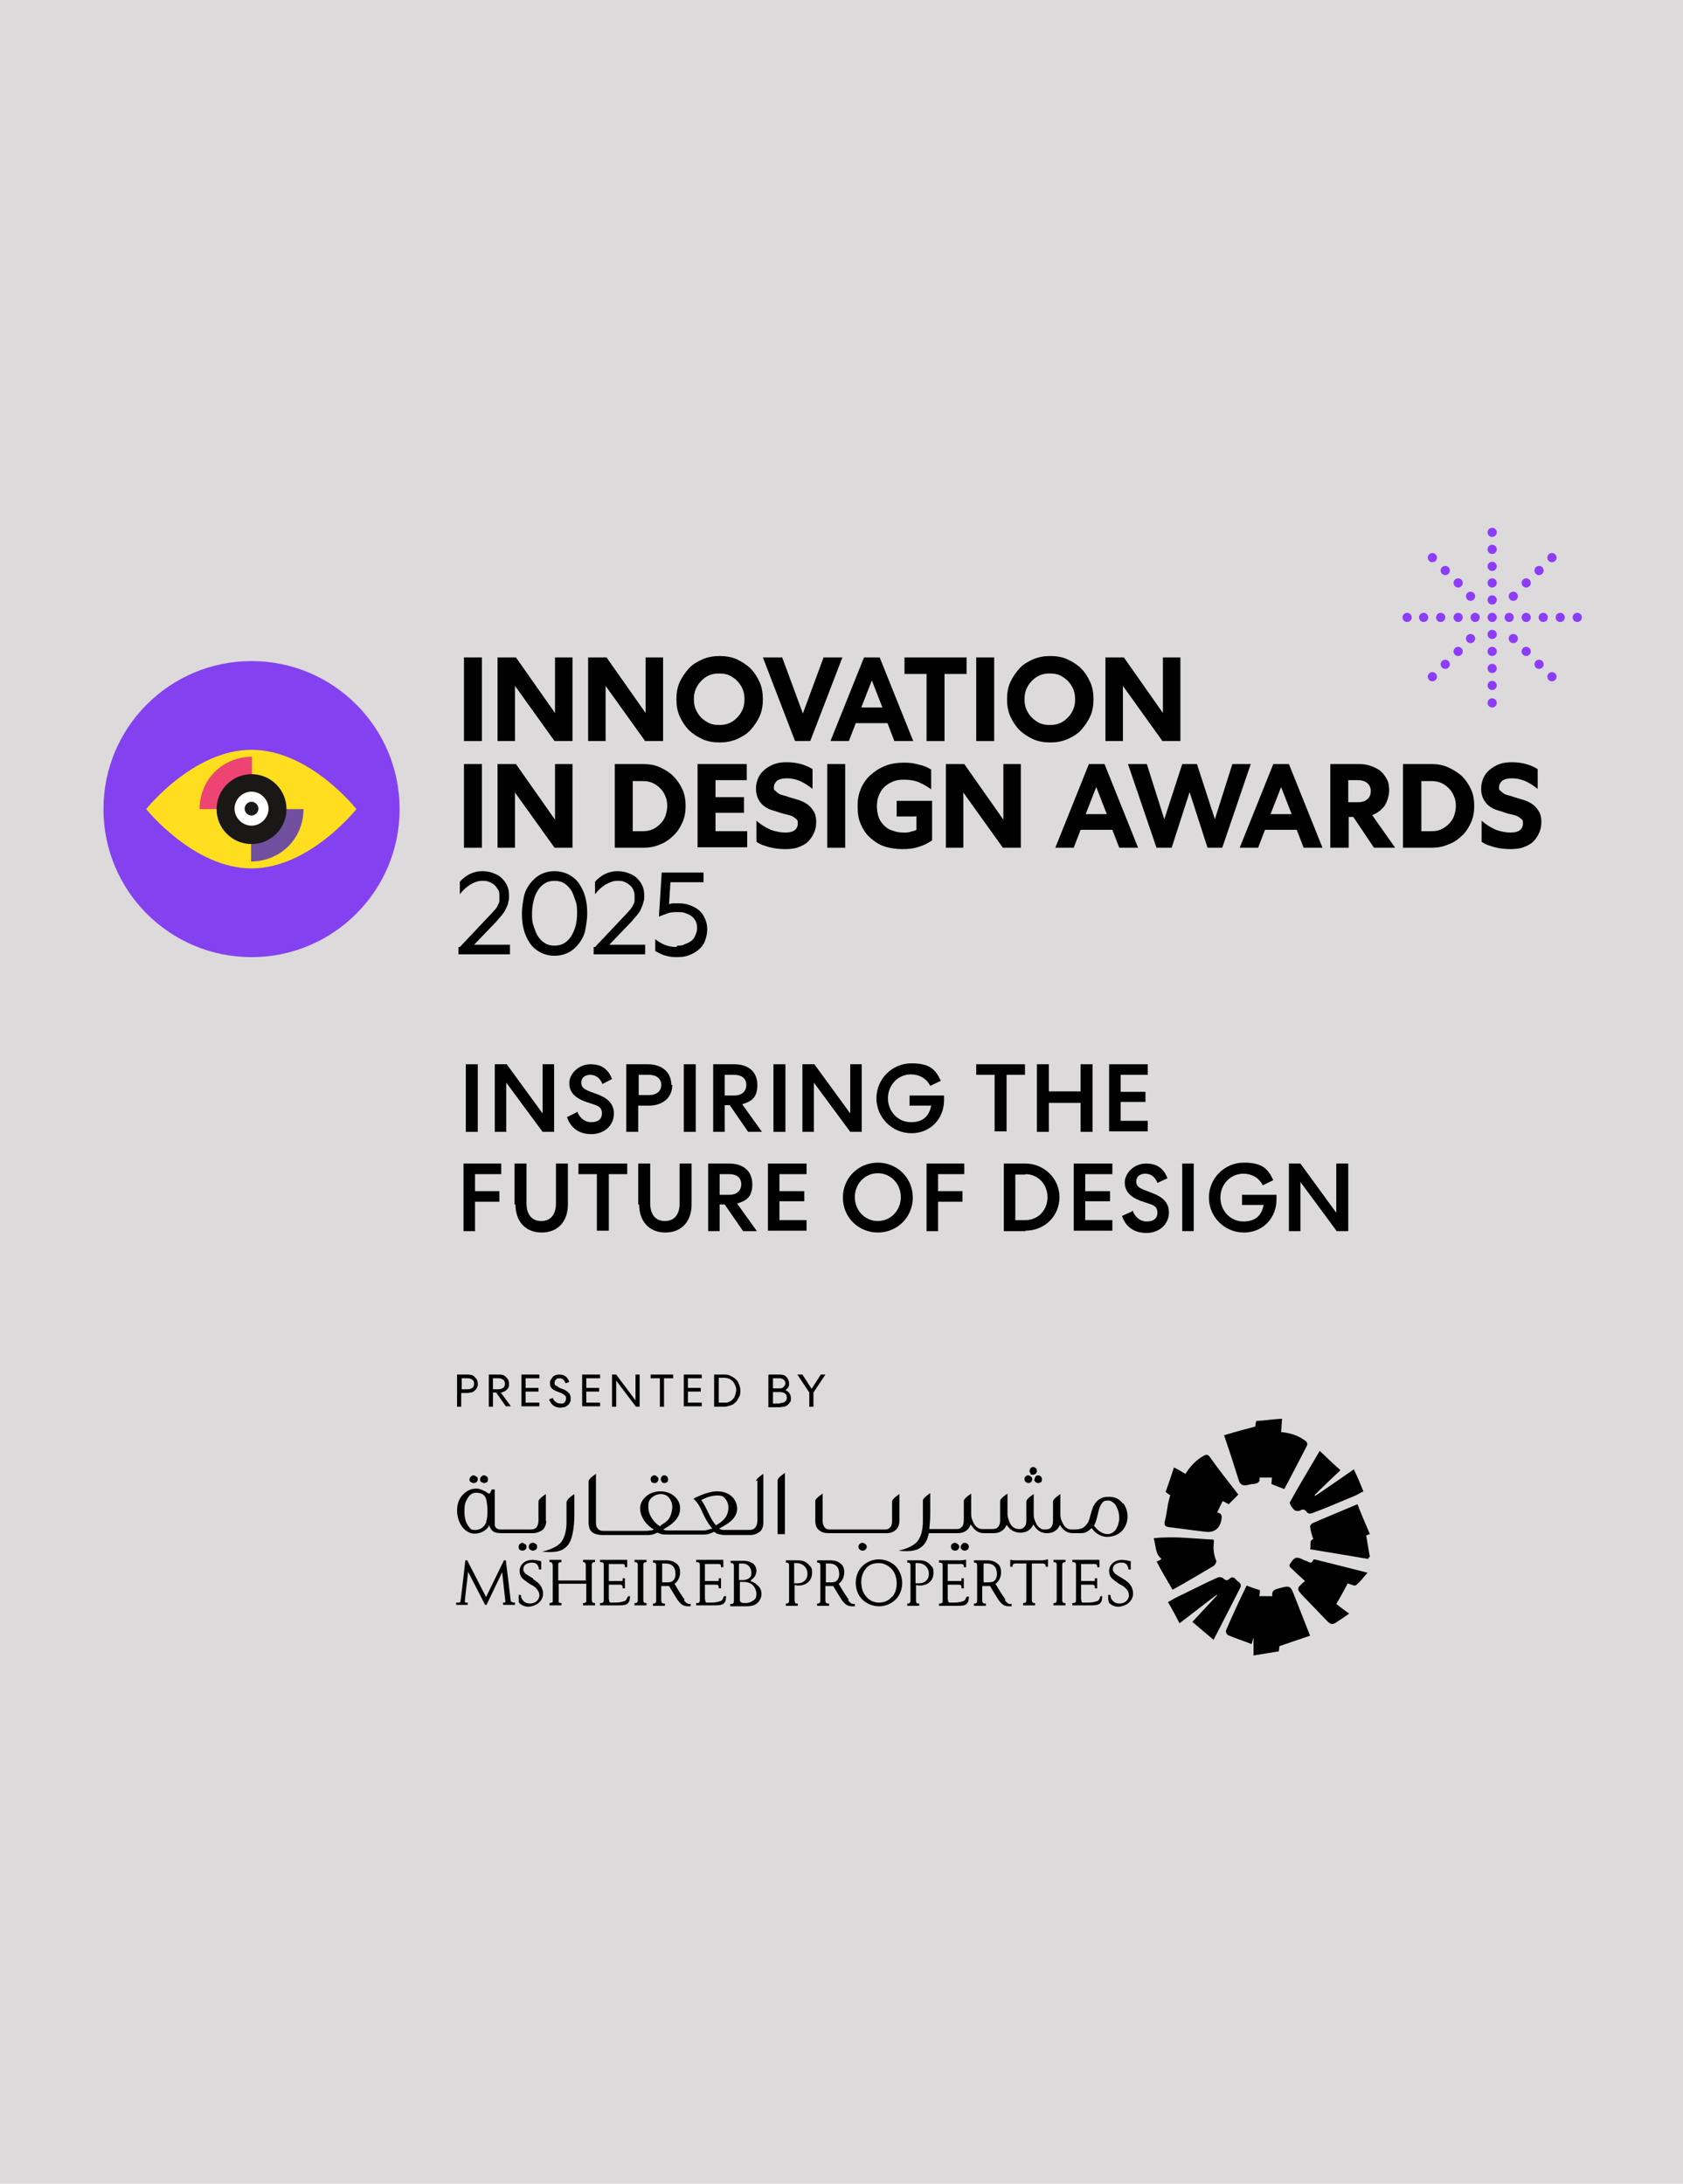 <svg xmlns="http://www.w3.org/2000/svg" xmlns:xlink="http://www.w3.org/1999/xlink" id="Layer_1" viewBox="0 0 366 475"><defs><style> .st0 { fill: none; } .st1 { fill: #d2ad5c; } .st2 { fill: #ffde1f; } .st3 { fill: #8441ef; } .st4 { fill: #dcdadb; } .st5, .st6 { isolation: isolate; } .st7 { fill: #8d3cf7; } .st8 { clip-path: url(#clippath-1); } .st9 { fill: #dbc59f; } .st10 { fill: #fff; } .st11 { fill: #1a1717; } .st12 { fill: #714f9f; } .st13, .st6 { mix-blend-mode: luminosity; } .st14 { fill: #f0dad2; } .st6 { fill: url(#New_Pattern); opacity: .2; } .st15 { clip-path: url(#clippath); } .st16 { fill: #ee4474; } .st17 { fill: #f0efef; } </style><clipPath id="clippath"><rect class="st0" y="0" width="366" height="475"></rect></clipPath><clipPath id="clippath-1"><rect class="st0" x="-213.2" y="-160.2" width="792.4" height="795.3"></rect></clipPath><pattern id="New_Pattern" data-name="New Pattern" x="0" y="0" width="1196.8" height="1196.8" patternTransform="translate(-9176.4 -25371.4) scale(.7 -.7)" patternUnits="userSpaceOnUse" viewBox="0 0 1196.8 1196.8"><g><rect class="st0" width="1196.8" height="1196.8"></rect><g><rect class="st0" width="1196.8" height="1196.8"></rect><g><rect class="st0" width="1196.8" height="1196.8"></rect><g><rect class="st0" width="1196.8" height="1196.8"></rect><g><rect class="st17" y="-299.2" width="1196.8" height="598.4"></rect><polygon class="st9" points="97.3 45 74.8 0 198.2 0 175.8 45 97.3 45"></polygon><polygon class="st1" points="119.8 90 170.1 90 212.2 174.1 187 224.4 119.8 90"></polygon><polygon class="st14" points="236.9 122.6 212.2 73.3 248.9 0 299.2 0 236.9 122.6"></polygon><polygon class="st1" points="695.7 45 673.2 0 796.6 0 774.1 45 695.7 45"></polygon><polygon class="st14" points="718.2 90 768.5 90 810.5 174.1 785.4 224.4 718.2 90"></polygon><polygon class="st9" points="835.3 122.6 810.6 73.3 847.2 0 897.6 0 835.3 122.6"></polygon><polygon class="st9" points="994.8 45 972.3 0 1095.8 0 1073.3 45 994.8 45"></polygon><polygon class="st1" points="1017.3 90 1067.7 90 1109.7 174.1 1084.6 224.4 1017.3 90"></polygon><polygon class="st14" points="1134.4 122.6 1109.8 73.3 1146.4 0 1196.8 0 1134.4 122.6"></polygon><polygon class="st14" points="396.5 45 374 0 497.4 0 474.9 45 396.5 45"></polygon><polygon class="st9" points="419 90 469.3 90 511.3 174.1 486.2 224.4 419 90"></polygon><polygon class="st1" points="536.1 122.6 511.4 73.3 548.1 0 598.4 0 536.1 122.6"></polygon><polygon class="st1" points="725.5 216.8 748 261.8 624.6 261.8 647.1 216.8 725.5 216.8"></polygon><polygon class="st9" points="703 171.8 652.7 171.8 610.7 87.7 635.8 37.4 703 171.8"></polygon><polygon class="st14" points="585.9 139.2 610.6 188.5 574 261.8 523.6 261.8 585.9 139.2"></polygon><polygon class="st14" points="426.4 216.8 448.9 261.8 325.4 261.8 347.9 216.8 426.4 216.8"></polygon><polygon class="st1" points="403.9 171.8 353.5 171.8 311.5 87.7 336.6 37.4 403.9 171.8"></polygon><polygon class="st9" points="286.8 139.2 311.4 188.5 274.8 261.8 224.4 261.8 286.8 139.2"></polygon><polygon class="st9" points="1024.7 216.8 1047.2 261.8 923.8 261.8 946.3 216.8 1024.7 216.8"></polygon><polygon class="st14" points="1002.2 171.8 951.9 171.8 909.9 87.7 935 37.4 1002.2 171.8"></polygon><polygon class="st1" points="885.1 139.2 909.8 188.5 873.1 261.8 822.8 261.8 885.1 139.2"></polygon><polygon class="st9" points="1196.8 212.8 1172.3 261.8 1121.9 261.8 1184.3 139.2 1196.8 164.2 1196.8 212.8"></polygon><polygon class="st1" points="48.7 216.8 127.1 216.8 149.6 261.8 26.1 261.8 48.7 216.8"></polygon><polygon class="st14" points="54.3 171.8 12.2 87.7 37.4 37.4 104.6 171.8 54.3 171.8"></polygon><polygon class="st9" points="0 164.2 12.1 188.5 0 212.8 0 164.2"></polygon></g><g><rect class="st17" y="299.2" width="1196.8" height="598.4"></rect><polygon class="st9" points="97.3 643.4 74.8 598.4 198.2 598.4 175.8 643.4 97.3 643.4"></polygon><polygon class="st1" points="119.8 688.4 170.1 688.4 212.2 772.5 187 822.8 119.8 688.4"></polygon><polygon class="st14" points="236.9 721 212.2 671.7 248.9 598.4 299.2 598.4 236.9 721"></polygon><polygon class="st1" points="695.7 643.4 673.2 598.4 796.6 598.4 774.1 643.4 695.7 643.4"></polygon><polygon class="st14" points="718.2 688.4 768.5 688.4 810.5 772.5 785.4 822.8 718.2 688.4"></polygon><polygon class="st9" points="835.3 721 810.6 671.7 847.2 598.4 897.6 598.4 835.3 721"></polygon><polygon class="st9" points="994.8 643.4 972.3 598.4 1095.8 598.4 1073.3 643.4 994.8 643.4"></polygon><polygon class="st1" points="1017.3 688.4 1067.7 688.4 1109.7 772.5 1084.6 822.8 1017.3 688.4"></polygon><polygon class="st14" points="1134.4 721 1109.8 671.7 1146.4 598.4 1196.8 598.4 1134.4 721"></polygon><polygon class="st14" points="396.5 643.4 374 598.4 497.4 598.4 474.9 643.4 396.5 643.4"></polygon><polygon class="st9" points="419 688.4 469.3 688.4 511.3 772.5 486.2 822.8 419 688.4"></polygon><polygon class="st1" points="536.1 721 511.4 671.7 548.1 598.4 598.4 598.4 536.1 721"></polygon><polygon class="st1" points="725.5 815.2 748 860.2 624.6 860.2 647.1 815.2 725.5 815.2"></polygon><polygon class="st9" points="703 770.2 652.7 770.2 610.7 686.1 635.8 635.8 703 770.2"></polygon><polygon class="st14" points="585.9 737.6 610.6 786.9 574 860.2 523.6 860.2 585.9 737.6"></polygon><polygon class="st14" points="426.4 815.2 448.9 860.2 325.4 860.2 347.9 815.2 426.4 815.2"></polygon><polygon class="st1" points="403.9 770.2 353.5 770.2 311.5 686.1 336.6 635.8 403.9 770.2"></polygon><polygon class="st9" points="286.8 737.6 311.4 786.9 274.8 860.2 224.4 860.2 286.8 737.6"></polygon><polygon class="st9" points="1024.7 815.2 1047.2 860.2 923.8 860.2 946.3 815.2 1024.7 815.2"></polygon><polygon class="st14" points="1002.2 770.2 951.9 770.2 909.9 686.1 935 635.8 1002.2 770.2"></polygon><polygon class="st1" points="885.1 737.6 909.8 786.9 873.1 860.2 822.8 860.2 885.1 737.6"></polygon><polygon class="st9" points="1196.8 811.2 1172.3 860.2 1121.9 860.2 1184.3 737.6 1196.8 762.6 1196.8 811.2"></polygon><polygon class="st1" points="48.7 815.2 127.1 815.2 149.6 860.2 26.1 860.2 48.7 815.2"></polygon><polygon class="st14" points="54.3 770.2 12.2 686.1 37.4 635.8 104.6 770.2 54.3 770.2"></polygon><polygon class="st9" points="0 762.6 12.1 786.9 0 811.2 0 762.6"></polygon><polygon class="st9" points="97.3 344.2 74.8 299.2 198.2 299.2 175.8 344.2 97.3 344.2"></polygon><polygon class="st14" points="119.8 389.2 170.1 389.2 212.2 473.3 187 523.6 119.8 389.2"></polygon><polygon class="st1" points="236.9 421.8 212.2 372.5 248.9 299.2 299.2 299.2 236.9 421.8"></polygon><polygon class="st14" points="695.7 344.2 673.2 299.2 796.6 299.2 774.1 344.2 695.7 344.2"></polygon><polygon class="st1" points="718.2 389.2 768.5 389.2 810.5 473.3 785.4 523.6 718.2 389.2"></polygon><polygon class="st9" points="835.3 421.8 810.6 372.5 847.2 299.2 897.6 299.2 835.3 421.8"></polygon><polygon class="st9" points="994.8 344.2 972.3 299.2 1095.8 299.2 1073.3 344.2 994.8 344.2"></polygon><polygon class="st14" points="1017.3 389.2 1067.7 389.2 1109.7 473.3 1084.6 523.6 1017.3 389.2"></polygon><polygon class="st1" points="1134.4 421.8 1109.8 372.5 1146.4 299.2 1196.8 299.2 1134.4 421.8"></polygon><polygon class="st1" points="396.5 344.2 374 299.2 497.4 299.2 474.9 344.2 396.5 344.2"></polygon><polygon class="st9" points="419 389.2 469.3 389.2 511.3 473.3 486.2 523.6 419 389.2"></polygon><polygon class="st14" points="536.1 421.8 511.4 372.5 548.1 299.2 598.4 299.2 536.1 421.8"></polygon><polygon class="st9" points="725.5 516 748 561 624.6 561 647.1 516 725.5 516"></polygon><polygon class="st1" points="703 471 652.7 471 610.7 386.9 635.8 336.6 703 471"></polygon><polygon class="st14" points="585.9 438.4 610.6 487.7 574 561 523.6 561 585.9 438.4"></polygon><polygon class="st9" points="426.4 516 448.9 561 325.4 561 347.9 516 426.4 516"></polygon><polygon class="st14" points="403.9 471 353.5 471 311.5 386.9 336.6 336.6 403.9 471"></polygon><polygon class="st1" points="286.8 438.4 311.4 487.7 274.8 561 224.4 561 286.8 438.4"></polygon><polygon class="st14" points="1024.7 516 1047.2 561 923.8 561 946.3 516 1024.7 516"></polygon><polygon class="st1" points="1002.2 471 951.9 471 909.9 386.9 935 336.6 1002.2 471"></polygon><polygon class="st9" points="885.1 438.4 909.8 487.7 873.1 561 822.8 561 885.1 438.4"></polygon><polygon class="st9" points="1196.8 512 1172.3 561 1121.9 561 1184.3 438.4 1196.8 463.4 1196.8 512"></polygon><polygon class="st1" points="48.7 516 127.1 516 149.6 561 26.1 561 48.7 516"></polygon><polygon class="st14" points="54.3 471 12.2 386.9 37.4 336.6 104.6 471 54.3 471"></polygon><polygon class="st9" points="0 463.4 12.1 487.7 0 512 0 463.4"></polygon></g><g><rect class="st17" y="897.6" width="1196.8" height="598.4"></rect><polygon class="st9" points="97.3 942.6 74.8 897.6 198.2 897.6 175.8 942.6 97.3 942.6"></polygon><polygon class="st14" points="119.8 987.6 170.1 987.6 212.2 1071.7 187 1122 119.8 987.6"></polygon><polygon class="st1" points="236.9 1020.2 212.2 970.9 248.9 897.6 299.2 897.6 236.9 1020.2"></polygon><polygon class="st14" points="695.7 942.6 673.2 897.6 796.6 897.6 774.1 942.6 695.7 942.6"></polygon><polygon class="st1" points="718.2 987.6 768.5 987.6 810.5 1071.7 785.4 1122 718.2 987.6"></polygon><polygon class="st9" points="835.3 1020.2 810.6 970.9 847.2 897.6 897.6 897.6 835.3 1020.2"></polygon><polygon class="st9" points="994.8 942.6 972.3 897.6 1095.8 897.6 1073.3 942.6 994.8 942.6"></polygon><polygon class="st14" points="1017.3 987.6 1067.7 987.6 1109.7 1071.7 1084.6 1122 1017.3 987.6"></polygon><polygon class="st1" points="1134.4 1020.2 1109.8 970.9 1146.4 897.6 1196.8 897.6 1134.4 1020.2"></polygon><polygon class="st1" points="396.5 942.6 374 897.6 497.4 897.6 474.9 942.6 396.5 942.6"></polygon><polygon class="st9" points="419 987.6 469.3 987.6 511.3 1071.7 486.2 1122 419 987.6"></polygon><polygon class="st14" points="536.1 1020.2 511.4 970.9 548.1 897.6 598.4 897.6 536.1 1020.2"></polygon><polygon class="st9" points="725.5 1114.4 748 1159.4 624.6 1159.4 647.1 1114.4 725.5 1114.4"></polygon><polygon class="st1" points="703 1069.4 652.7 1069.4 610.7 985.3 635.8 935 703 1069.4"></polygon><polygon class="st14" points="585.9 1036.8 610.6 1086.1 574 1159.4 523.6 1159.4 585.9 1036.8"></polygon><polygon class="st9" points="426.4 1114.4 448.9 1159.4 325.4 1159.4 347.9 1114.4 426.4 1114.4"></polygon><polygon class="st14" points="403.9 1069.4 353.5 1069.4 311.5 985.3 336.6 935 403.9 1069.4"></polygon><polygon class="st1" points="286.8 1036.8 311.4 1086.1 274.8 1159.4 224.4 1159.4 286.8 1036.8"></polygon><polygon class="st14" points="1024.7 1114.4 1047.2 1159.4 923.8 1159.4 946.3 1114.4 1024.7 1114.4"></polygon><polygon class="st1" points="1002.2 1069.4 951.9 1069.4 909.9 985.3 935 935 1002.2 1069.4"></polygon><polygon class="st9" points="885.1 1036.8 909.8 1086.1 873.1 1159.4 822.8 1159.4 885.1 1036.8"></polygon><polygon class="st9" points="1196.8 1110.4 1172.3 1159.4 1121.9 1159.4 1184.3 1036.8 1196.8 1061.8 1196.8 1110.4"></polygon><polygon class="st1" points="48.7 1114.4 127.1 1114.4 149.6 1159.4 26.1 1159.4 48.7 1114.4"></polygon><polygon class="st14" points="54.3 1069.4 12.2 985.3 37.4 935 104.6 1069.4 54.3 1069.4"></polygon><polygon class="st9" points="0 1061.8 12.1 1086.1 0 1110.4 0 1061.8"></polygon></g></g></g></g></g></pattern></defs><g class="st5"><g id="Layer_11" data-name="Layer_1"><g class="st15"><g><rect class="st4" x="-213.2" y="-160.2" width="792.4" height="795.3"></rect><g class="st8"><g class="st13"><rect class="st6" x="-228.5" y="-175.5" width="825.7" height="825.8"></rect></g></g></g></g><g><g><circle class="st7" cx="328.2" cy="134.3" r="1"></circle><circle class="st7" cx="331.9" cy="134.3" r="1"></circle><circle class="st7" cx="335.6" cy="134.3" r="1"></circle><circle class="st7" cx="339.3" cy="134.3" r="1"></circle><circle class="st7" cx="343" cy="134.3" r="1"></circle><circle class="st7" cx="306" cy="134.3" r="1"></circle><circle class="st7" cx="309.6" cy="134.3" r="1"></circle><circle class="st7" cx="313.3" cy="134.3" r="1"></circle><circle class="st7" cx="317.1" cy="134.3" r="1"></circle><circle class="st7" cx="320.8" cy="134.3" r="1"></circle><circle class="st7" cx="324.5" cy="130.5" r="1"></circle><circle class="st7" cx="324.5" cy="134.3" r="1"></circle><circle class="st7" cx="329.1" cy="129.7" r="1"></circle><circle class="st7" cx="331.9" cy="126.8" r="1"></circle><circle class="st7" cx="334.7" cy="124.1" r="1"></circle><circle class="st7" cx="337.5" cy="121.3" r="1"></circle><circle class="st7" cx="319.8" cy="129.7" r="1"></circle><circle class="st7" cx="317.1" cy="126.8" r="1"></circle><circle class="st7" cx="314.3" cy="124.1" r="1"></circle><circle class="st7" cx="311.5" cy="121.3" r="1"></circle><circle class="st7" cx="319.8" cy="138.9" r="1"></circle><circle class="st7" cx="317.1" cy="141.7" r="1"></circle><circle class="st7" cx="314.3" cy="144.5" r="1"></circle><circle class="st7" cx="311.5" cy="147.2" r="1"></circle><circle class="st7" cx="329.1" cy="138.9" r="1"></circle><circle class="st7" cx="331.9" cy="141.7" r="1"></circle><circle class="st7" cx="334.7" cy="144.5" r="1"></circle><circle class="st7" cx="337.5" cy="147.2" r="1"></circle><circle class="st7" cx="324.5" cy="126.8" r="1"></circle><circle class="st7" cx="324.5" cy="123.2" r="1"></circle><circle class="st7" cx="324.5" cy="119.5" r="1"></circle><circle class="st7" cx="324.5" cy="115.8" r="1"></circle><circle class="st7" cx="324.5" cy="152.9" r="1"></circle><circle class="st7" cx="324.5" cy="149.1" r="1"></circle><circle class="st7" cx="324.5" cy="145.4" r="1"></circle><circle class="st7" cx="324.5" cy="141.7" r="1"></circle><circle class="st7" cx="324.5" cy="138" r="1"></circle></g><g><path d="M103.9,231.5v14.7h-2.6v-14.7h2.6Z"></path><path d="M120.5,231.5v14.7h-2.5l-7.9-10.7v10.7h-2.5v-14.7h2.6l7.8,10.7v-10.7s2.5,0,2.5,0Z"></path><path d="M125.5,241.7c.5,1.4,1.6,2.4,3.1,2.4s2.3-.7,2.3-1.9-.6-1.6-1.9-2l-1.8-.6c-2.1-.8-3.4-2-3.4-4s2-4.1,4.6-4.1,3.9,1.2,4.7,3.2l-2.1,1.1c-.4-1.1-1.3-2-2.6-2s-2,.7-2,1.7.6,1.4,1.8,1.9l1.9.7c2.3.9,3.4,2.2,3.4,4.1,0,2.8-2.3,4.5-4.9,4.5s-4.5-1.3-5.3-3.7l2.2-1.1h0Z"></path><path d="M146.2,236c0,2.8-2.1,4.5-5.1,4.5h-2.3v5.7h-2.6v-14.7h4.7c3,0,5.1,1.7,5.1,4.5h0ZM138.9,238.2h2.3c1.5,0,2.6-.8,2.6-2.2s-1.1-2.2-2.6-2.2h-2.3v4.5h0c0,0,0,0,0,0Z"></path><path d="M151.3,231.5v14.7h-2.6v-14.7h2.6Z"></path><path d="M157.6,246.2h-2.5v-14.7h4.6c3,0,5,1.6,5,4.5s-1.4,3.6-3.3,4.2l4.3,6h-3l-4-5.8h-1.1v5.8h0,0ZM157.6,238.3h2.1c1.5,0,2.6-.8,2.6-2.3s-1.1-2.2-2.6-2.2h-2.1v4.5h0Z"></path><path d="M170.8,231.5v14.7h-2.6v-14.7h2.6Z"></path><path d="M187.4,231.5v14.7h-2.5l-7.9-10.7v10.7h-2.5v-14.7h2.6l7.8,10.7v-10.7h2.5Z"></path><path d="M202.3,236.2c-.8-1.6-2.4-2.5-4.2-2.5-2.8,0-5,2.3-5,5.2s2.2,5.2,5,5.2,4-1.5,4.4-3.6h-4.7v-2.2h7.5v1c0,4-2.9,7.2-7.1,7.2s-7.6-3.4-7.6-7.6,3.4-7.6,7.6-7.6,5.3,1.5,6.4,3.8l-2.3,1.1h0c0,0,0,0,0,0Z"></path><path d="M212.3,231.5h10.6v2.3h-4v12.3h-2.6v-12.3h-4v-2.3h0Z"></path><path d="M225.5,231.5h2.6v5.9h6.9v-5.9h2.6v14.7h-2.6v-6.3h-6.9v6.3h-2.6v-14.7Z"></path><path d="M241.2,231.5h8.4v2.3h-5.9v3.7h5.4v2.2h-5.4v4.1h5.9v2.3h-8.4v-14.7h0Z"></path><path d="M103.4,267.8h-2.6v-14.7h8.2v2.3h-5.7v3.7h5.3v2.3h-5.3v6.3h0q0,0,0,0Z"></path><path d="M111.9,262v-8.9h2.6v8.7c0,2.3,1.1,3.8,3.2,3.8s3.2-1.5,3.2-3.8v-8.7h2.6v8.9c0,3.6-2.1,6.1-5.7,6.1s-5.7-2.5-5.7-6.1h-.2Z"></path><path d="M125.8,253.1h10.6v2.3h-4v12.3h-2.6v-12.3h-4v-2.3h0Z"></path><path d="M138.8,262v-8.9h2.6v8.7c0,2.3,1.1,3.8,3.2,3.8s3.2-1.5,3.2-3.8v-8.7h2.6v8.9c0,3.6-2.1,6.1-5.7,6.1s-5.7-2.5-5.7-6.1h-.2Z"></path><path d="M156.5,267.8h-2.5v-14.7h4.6c3,0,5,1.6,5,4.5s-1.4,3.6-3.3,4.2l4.3,6h-3l-4-5.8h-1.1v5.8h0,0ZM156.5,259.9h2.1c1.5,0,2.6-.8,2.6-2.3s-1.1-2.2-2.6-2.2h-2.1v4.5h0Z"></path><path d="M167,253.1h8.4v2.3h-5.9v3.7h5.4v2.2h-5.4v4.1h5.9v2.3h-8.4v-14.7h0q0,0,0,0Z"></path><path d="M190.9,252.9c4.2,0,7.6,3.3,7.6,7.6s-3.4,7.6-7.6,7.6-7.6-3.3-7.6-7.6,3.4-7.6,7.6-7.6ZM190.9,265.6c2.8,0,5-2.3,5-5.2s-2.2-5.2-5-5.2-5,2.3-5,5.2,2.2,5.2,5,5.2Z"></path><path d="M204.1,267.8h-2.6v-14.7h8.2v2.3h-5.7v3.7h5.3v2.3h-5.3v6.3h0q0,0,0,0Z"></path><path d="M223,267.8h-4.7v-14.7h4.7c4,0,7.4,3.2,7.4,7.3s-3.2,7.3-7.4,7.3h0ZM223,255.5h-2.2v9.9h2.2c2.8,0,4.8-2.2,4.8-5s-2.1-5-4.8-5h0Z"></path><path d="M233.5,253.1h8.4v2.3h-5.9v3.7h5.4v2.2h-5.4v4.1h5.9v2.3h-8.4v-14.7h0q0,0,0,0Z"></path><path d="M246.3,263.3c.5,1.4,1.6,2.4,3.1,2.4s2.3-.7,2.3-1.9-.6-1.6-1.9-2l-1.8-.6c-2.1-.8-3.4-2-3.4-4s2-4.1,4.6-4.1,3.9,1.2,4.7,3.2l-2.2,1c-.4-1.1-1.3-2-2.6-2s-2,.7-2,1.7.6,1.4,1.9,1.9l1.8.7c2.3.9,3.4,2.2,3.4,4.1,0,2.8-2.3,4.5-4.9,4.5s-4.5-1.3-5.3-3.7l2.2-1h0Z"></path><path d="M259.6,253.1v14.7h-2.5v-14.7h2.5Z"></path><path d="M274.6,257.8c-.8-1.6-2.4-2.5-4.2-2.5-2.8,0-5,2.3-5,5.2s2.2,5.2,5,5.2,4-1.5,4.4-3.6h-4.7v-2.2h7.5v1c0,4-2.9,7.2-7.1,7.2s-7.6-3.4-7.6-7.6,3.4-7.6,7.6-7.6,5.3,1.5,6.4,3.8l-2.2,1.1h0c0,0,0,0,0,0Z"></path><path d="M293.2,253.1v14.7h-2.5l-7.9-10.7v10.7h-2.5v-14.7h2.5l7.8,10.7v-10.7h2.5Z"></path></g><g><circle class="st3" cx="54.7" cy="176" r="32.2"></circle><g><path class="st2" d="M77.5,176s-10.2,12.9-22.8,12.9-22.9-12.9-22.9-12.9c0,0,10.2-12.9,22.9-12.9s22.8,12.9,22.8,12.9Z"></path><path class="st12" d="M54.7,176h11.3c0,3.1-1.2,6-3.3,8.1s-5.1,3.3-8.1,3.3v-11.5h0Z"></path><path class="st16" d="M54.7,176h-11.3c0-3.1,1.2-6,3.3-8.1s5.1-3.3,8.1-3.3v11.5h0Z"></path><circle class="st11" cx="54.7" cy="176" r="7.6"></circle><path class="st10" d="M54.7,172.2c-2,0-3.7,1.7-3.7,3.7s1.7,3.7,3.7,3.7,3.7-1.7,3.7-3.7-1.7-3.7-3.7-3.7ZM54.7,177.4c-.8,0-1.5-.7-1.5-1.5s.7-1.5,1.5-1.5,1.5.7,1.5,1.5-.7,1.5-1.5,1.5Z"></path></g></g><g><path d="M193.9,347.4c-.7.8-1.6,1.2-2.8,1.2s-2.2-.6-2.8-1.4c-.7-.8-1-1.9-1-3.1s.4-2.2,1-2.9c.6-.8,1.6-1.2,2.8-1.2s2.2.6,2.9,1.4,1,1.9,1,3.1-.4,2.2-1,2.9M191.1,339.2c-1.4,0-2.7.6-3.6,1.5s-1.4,2.2-1.4,3.6h0c0,1.4.5,2.7,1.4,3.6s2.2,1.5,3.7,1.5h0c1.4,0,2.7-.6,3.6-1.5.9-.9,1.4-2.2,1.4-3.6s-.6-2.7-1.4-3.6c-.9-.9-2.2-1.5-3.7-1.5M199.8,344.4c-.2,0-.6,0-.7,0h0v-4.4h.4c.9,0,1.6.3,2.1,1,.3.4.4.9.4,1.4h0c0,1.2-.9,2-2.1,2M201.2,339.6c-.5-.2-1.1-.2-1.7-.2h-2.2v.5h.2c0,0,.2,0,.3.1.1.1.2.2.2.5v7.7c0,.3-.1.4-.2.5s-.3.1-.3.1h-.2v.5h2.6v-.5h-.2c-.3,0-.4-.1-.4-.2s-.1-.3-.1-.4v-3.4c.2,0,.5.1.7.1.9,0,1.6-.2,2.2-.7.6-.5.9-1.2.9-2.1s-.1-1.1-.5-1.5c-.4-.5-.8-.8-1.3-1M173.4,344.4c-.2,0-.6,0-.7,0h0v-4.4h.4c.9,0,1.6.3,2.1,1,.3.4.4.9.4,1.4h0c0,1.2-.9,2-2.1,2M174.8,339.6c-.5-.2-1.1-.2-1.7-.2h-2.2v.5h.2c0,0,.2,0,.3.1.1.1.2.2.2.5v7.7c0,.3-.1.4-.2.5s-.3.1-.3.1h-.2v.5h2.6v-.5h-.2c-.3,0-.4-.1-.4-.2s-.1-.3-.1-.4v-3.4c.2,0,.6.1.7.1.9,0,1.6-.2,2.2-.7.6-.5.9-1.2.9-2.1s-.1-1.1-.5-1.5c-.4-.5-.8-.8-1.3-1M246.4,346.6c0-.8-.3-1.5-.7-2s-1-.9-1.5-1.2c-.6-.4-1.2-.7-1.6-1-.4-.4-.6-.7-.6-1,0-.5.2-.9.5-1.1s.8-.4,1.3-.4.9.1,1.1.3.4.5.5,1v.2h.5v-1.8h0s-1.2-.3-1.9-.3-1.4.2-1.9.6c-.5.4-.9,1-.9,1.8h0c0,.8.3,1.4.8,1.8s1,.8,1.5,1.1c.6.3,1.1.6,1.4,1,.4.4.6.8.6,1.4h0c0,.6-.3,1-.6,1.3s-.9.5-1.4.5-1-.1-1.4-.5-.6-.7-.6-1.3h0c0-.1-.5-.1-.5-.1v.6c0,.3,0,.6.1.8,0,.3.2.5.5.7.4.3,1,.5,1.6.5s1.6-.3,2.2-.8c.6-.5,1-1.2,1-2h.1c0-.1,0,0,0,0ZM116,343.4c-.6-.4-1.2-.7-1.6-1s-.6-.7-.6-1c0-.5.2-.9.5-1.1s.8-.4,1.3-.4.9.1,1.1.3.4.5.5,1v.2h.5v-1.8h0s-1.2-.3-1.9-.3-1.4.2-1.9.6c-.5.4-.9,1-.9,1.8h0c0,.8.3,1.4.8,1.8s1,.8,1.5,1.1c.6.3,1.1.6,1.4,1s.6.8.6,1.4h0c0,.6-.3,1-.6,1.3s-.9.5-1.4.5-1-.1-1.4-.5-.6-.7-.6-1.3h0c0-.1-.5-.1-.5-.1v.6c0,.3,0,.6,0,.8,0,.3.2.5.5.7.4.3,1,.5,1.6.5s1.6-.3,2.2-.8c.6-.5,1-1.2,1-2h0c0-.8-.3-1.5-.7-2-.4-.5-1-.9-1.5-1.2M227.6,339.3c-.1,0-.4,0-.8.1h-6c-.4,0-.7,0-.8-.1h-.3v1.5h.5v-.2s0-.2.1-.3.2-.2.5-.2h2.4v8c0,.3-.1.4-.2.5-.1,0-.2.1-.3.1h-.2v.5h2.6v-.5h-.2c0,0-.2,0-.3-.1-.1-.1-.2-.2-.2-.5v-8h2.4c.2,0,.4.1.5.2s.1.3.1.3v.2h.5v-1.6h-.3,0s0,0,0,0ZM111.1,348.5h0c0-.2-1.1-9.1-1.1-9.1h-.4l-3.9,8-4.1-8h-.4s-1,9-1.1,9.1h0s-.2.1-.3.1-.3,0-.4,0h-.2v.5h2.5v-.5h-.2c-.2,0-.4,0-.4-.1s0-.1,0-.3c0-.3.7-6.3.7-6.3l3.7,7.2h.3l3.4-7.1s.7,6.2.7,6.3,0,.1,0,.2c0,0-.2.1-.3.1h-.2v.5h2.6v-.5h-.2c-.3,0-.5-.1-.6-.3M163.7,348.2c-.4.3-.9.5-1.5.5h0c-.5,0-.8,0-.9-.1-.2-.1-.3-.1-.4-.4,0,0,0-.2,0-.5v-3.6h.9c.8,0,1.5.3,1.9.7s.8,1.1.8,1.9-.2,1.1-.6,1.4M160.8,340.1c.1,0,.5,0,.7,0s0,0,0,0c.7,0,1.1.3,1.4.6.3.4.5.8.5,1.4s-.1.9-.5,1.2c-.3.2-.7.4-1.3.4h-.9v-3.3h0c0-.1,0-.1,0-.1ZM163.3,343.7c.7-.4,1.2-1.2,1.2-2h0c0-.8-.4-1.4-.9-1.7s-1.2-.5-1.9-.5h-2.8v.5h.2c0,0,.2,0,.3.1.1.1.2.2.2.5v7.7c0,.3-.1.4-.2.5s-.3.1-.4.1h-.2v.5h3.2c1,0,2,0,2.8-.8h0c.5-.5.8-1.2.8-1.9h0c0-.7-.3-1.4-.8-1.8-.4-.4-.9-.8-1.5-.9M181.5,344.1h0c-.3.1-.9.1-1.2.1h-.7v-4.1h.6c.3,0,.6,0,.9.1.5.1.8.4,1.1.8.2.4.3.9.3,1.4,0,.9-.4,1.5-1,1.7M184.6,348h0c-.5-.7-1.5-2.2-2.2-3.5.7-.5,1.2-1.4,1.2-2.5s-.4-1.7-1.1-2.1c-.7-.5-1.6-.5-2.2-.5h-2.6v.5h.2c0,0,.2,0,.3.1.1.1.2.2.2.5v7.7c0,.3-.1.4-.2.5s-.2.1-.3.1h-.2v.5h2.6v-.5h-.2c-.3,0-.4-.1-.5-.2,0-.1-.1-.3-.1-.4v-3.2h.8c.2,0,.6,0,.9,0,.6,1,1.5,2.5,1.9,3.1.4.5.7.8,1,1,.4.2.7.3,1.2.3h.6v-.5h-.4c-.1,0-.6-.1-1.1-.9M215.7,344.1c-.3.1-.9.1-1.2.1h-.6v-4.1h.6c.3,0,.6,0,.9.1.5.1.8.4,1.1.8.2.4.3.9.3,1.4,0,.9-.4,1.5-1,1.7M218.7,348c-.5-.7-1.5-2.2-2.2-3.5.7-.5,1.2-1.4,1.2-2.5s-.4-1.7-1.1-2.1c-.7-.5-1.6-.5-2.2-.5h-2.6v.5h.2c0,0,.2,0,.3.1.1.1.2.2.2.5v7.7c0,.3-.1.4-.2.5s-.2.1-.3.1h-.2v.5h2.6v-.5h-.2c-.3,0-.4-.1-.5-.2,0-.1-.1-.3-.1-.4v-3.2h.8c.2,0,.6,0,.9,0,.6,1,1.5,2.5,1.9,3.1.4.5.7.8,1,1,.4.2.7.3,1.2.3h.6v-.5h-.4c-.1,0-.6-.1-1.1-.9M145.9,344.1c-.3.1-.9.1-1.2.1h-.7v-4.1h.6c.3,0,.6,0,.9.1.5.1.8.4,1.1.8.2.4.3.9.3,1.4,0,.9-.4,1.5-1,1.7M148.9,348h0c-.5-.7-1.5-2.2-2.2-3.5.7-.5,1.2-1.4,1.2-2.5s-.4-1.7-1.1-2.1c-.7-.5-1.6-.5-2.2-.5h-2.6v.5h.2c0,0,.2,0,.3.1.1.1.2.2.2.5v7.7c0,.3-.1.4-.2.5s-.2.1-.3.1h-.2v.5h2.6v-.5h-.2c-.3,0-.4-.1-.5-.2,0-.1-.1-.3-.1-.4v-3.2h.8c.2,0,.6,0,.9,0,.6,1,1.5,2.5,1.9,3.1.4.5.7.8,1,1,.4.2.7.3,1.2.3h.6v-.5h-.4c-.1,0-.6-.1-1.1-.9M231.2,339.9c.1,0,.3-.1.3-.1h.2v-.5h-2.6v.5h.2c0,0,.2,0,.3.1s.2.2.2.5v7.7c0,.3-.1.4-.2.5-.1.1-.2.1-.3.1h-.2v.5h2.6v-.5h-.2c0,0-.2,0-.3-.1s-.2-.2-.2-.5v-7.7c0-.3.1-.4.2-.5M140.1,339.9c.1,0,.3-.1.3-.1h.2v-.5h-2.6v.5h.2c0,0,.2,0,.3.1.1.1.2.2.2.5v7.7c0,.3-.1.4-.2.5s-.2.1-.3.1h-.2v.5h2.6v-.5h-.2c0,0-.2,0-.3-.1-.1-.1-.2-.2-.2-.5v-7.7c0-.3.1-.4.2-.5M126.7,339.8h.2c0,0,.2,0,.3.1,0,.1.2.2.2.5v3.4h-6v-3.4c0-.3,0-.4.2-.5s.3-.1.3-.1h.2v-.5h-2.6v.5h.2c0,0,.2,0,.3.1,0,.1.2.3.2.5v7.7c0,.3,0,.5-.2.5s-.2.1-.3.1h-.2v.5h2.6v-.5h-.2c-.2,0-.3-.1-.4-.2s0-.3,0-.4v-3.6h6v3.6c0,.3,0,.4-.2.5s-.3.1-.3.1h-.2v.5h2.6v-.5h-.2c-.2,0-.3-.1-.4-.2,0-.1-.1-.3-.1-.4v-7.7c0-.3.1-.4.2-.5s.2-.1.3-.1h.2v-.5h-2.6v.5h0s0,0,0,0ZM239.2,347.5h0c-.1.5-.5.8-.7.8-.5.2-1.2.3-2.1.3h-.1c-.4,0-.7,0-.8,0-.1,0-.1,0-.2-.1,0,0-.1-.1-.1-.1,0-.1,0-.3-.1-.6v-3.1h2.4c.1,0,.3,0,.4.1.1,0,.2.2.2.5v.2h.5v-2.2h-.5v.2c0,.1,0,.2,0,.3,0,.1-.1.1-.3.1s-.2,0-.3,0h-2.4v-3.7h2.9c.1,0,.3,0,.4.1.1,0,.2.1.2.4v.2h.5v-1.6h-.3c-.1,0-.4,0-.8,0h-4.8v.5h.2c0,0,.2,0,.4.1.1.1.2.2.2.5v7.7c0,.3-.1.4-.2.5-.1.1-.3.1-.4.1h-.2v.5h4.2c.9,0,1.4-.1,1.8-.4h0c.1-.1.3-.4.4-.6,0-.3.1-.5.1-.8v-.2h-.4c0,.1-.1.2-.1.2h0ZM136.4,347.5h0c-.1.5-.5.8-.7.8-.5.2-1.2.3-2.1.3h0c-.4,0-.7,0-.8,0-.1,0-.1,0-.2-.1,0,0-.1-.1-.1-.1,0-.1,0-.3-.1-.6v-3.1h2.4c.1,0,.3,0,.4.1.1,0,.2.2.2.5v.2h.5v-2.2h-.5v.2c0,.1,0,.2,0,.3,0,.1-.1.1-.3.1s-.2,0-.3,0h-2.4v-3.7h2.9c.1,0,.3,0,.4.1.1,0,.2.1.2.4v.2h.5v-1.6h-.3c-.1,0-.4,0-.8,0h-4.8v.5h.2c0,0,.2,0,.4.1.1.1.2.2.2.5v7.7c0,.3-.1.4-.2.5s-.3.1-.4.1h-.2v.5h4.2c.9,0,1.5-.1,1.8-.4h0c.1-.1.3-.4.4-.6,0-.3.1-.5.1-.8v-.2h-.4c0,.1-.1.2-.1.2h0ZM210.1,347.5h0c-.1.5-.5.8-.7.8-.5.2-1.2.3-2.1.3h0c-.4,0-.7,0-.8,0-.1,0-.1,0-.2-.1,0,0,0-.1-.1-.1,0-.1,0-.3-.1-.6v-3.1h2.4c.1,0,.3,0,.4.1.1,0,.2.2.2.5v.2h.5v-2.2h-.5v.2c0,.1,0,.2,0,.3,0,.1-.1.1-.3.1s-.2,0-.3,0h-2.4v-3.7h2.9c.1,0,.3,0,.4.1.1,0,.2.1.2.4v.2h.5v-1.6h-.3c-.1,0-.4.1-.8.1h-4.8v.5h.2c0,0,.2,0,.4.1.1.1.2.2.2.5v7.7c0,.3-.1.4-.2.5s-.3.1-.4.1h-.2v.5h4.2c.9,0,1.5-.1,1.8-.4h0c.1-.1.3-.4.4-.6,0-.3.1-.5.1-.8v-.2h-.4c0,.1-.2.1-.2.1h0ZM157.3,347.5h0c-.1.5-.5.8-.7.8-.5.2-1.2.3-2.1.3h0c-.4,0-.7,0-.8,0-.1,0-.1,0-.2-.1,0,0-.1-.1-.1-.1,0-.1,0-.3-.1-.6v-3.1h2.4c.1,0,.3,0,.4.1.1,0,.2.2.2.5v.2h.5v-2.2h-.5v.2c0,.1,0,.2,0,.3,0,.1-.1.1-.3.1s-.2,0-.3,0h-2.4v-3.7h2.9c.1,0,.3,0,.4.1.1,0,.2.1.2.4v.2h.5v-1.6h-.3c-.1,0-.4,0-.8,0h-4.8v.5h.2c0,0,.2,0,.4.1.1.1.2.2.2.5v7.7c0,.3-.1.4-.2.5s-.3.1-.4.1h-.2v.5h4.2c.9,0,1.4-.1,1.8-.4h0c.1-.1.3-.4.4-.6,0-.3.1-.5.1-.8v-.2h-.4"></path><path d="M115.8,335.6c-.3,0-.5.1-.6.3-.2.1-.2.4-.2.6s0,.4.3.6c.2.1.4.2.6.2s.4-.1.6-.2c.2-.1.3-.4.3-.6s0-.5-.2-.6c-.2-.1-.4-.3-.6-.3M113.6,335.6c-.2,0-.4.1-.6.3s-.2.4-.2.6,0,.4.2.6c.2.1.4.2.6.2s.5-.1.6-.2c.2-.1.3-.4.3-.6s0-.5-.3-.6c-.2-.1-.4-.3-.6-.3M187.5,335.6c-.2,0-.4.1-.6.3s-.2.4-.2.6.1.4.3.6c.1.1.4.2.6.2s.5-.1.6-.2c.1-.1.3-.4.3-.6s-.1-.5-.3-.6c-.1-.1-.4-.3-.6-.3M209.8,335.6c-.3,0-.5.1-.6.3-.1.1-.3.4-.3.6s.1.4.3.6c.1.1.4.2.6.2s.4-.1.6-.2c.1-.1.3-.4.3-.6s-.1-.5-.2-.6c-.1-.1-.4-.3-.6-.3M207.6,335.6c-.2,0-.4.1-.6.3s-.2.4-.2.6.1.4.3.6c.1.1.4.2.6.2s.5-.1.6-.2c.1-.1.3-.4.3-.6s-.1-.5-.3-.6c-.1-.1-.4-.3-.6-.3M103,322.6c.3,0,.5-.1.6-.2.2-.1.3-.4.3-.6s0-.5-.3-.6c-.2-.1-.4-.3-.6-.3s-.4.1-.6.3-.3.4-.3.6,0,.4.3.6c.2.1.4.2.6.2M142.3,322.6h0c.3,0,.5-.1.6-.2.1-.1.3-.4.3-.6s-.1-.5-.3-.6c-.1-.1-.4-.3-.6-.3s-.4.1-.6.3-.2.4-.2.6.1.4.2.6c.1.1.4.2.6.2M223.6,322.6c.3,0,.5-.1.6-.2.1-.1.3-.4.3-.6s-.1-.5-.3-.6c-.1-.1-.4-.3-.6-.3s-.4.1-.6.3-.2.4-.2.6.1.4.3.6c.1.1.4.2.6.2M104.7,322.4c.2.1.4.2.6.2s.4-.1.6-.2c.2-.1.2-.4.2-.6s0-.5-.2-.6c-.2-.1-.4-.3-.6-.3s-.5.1-.6.3c-.2.1-.3.4-.3.6s0,.4.3.6M224.9,321.8c0,.2.1.4.3.6.1.1.4.2.6.2h0c.2,0,.4-.1.6-.2.1-.1.2-.4.2-.6s-.1-.5-.2-.6c-.1-.1-.4-.3-.6-.3s-.5.1-.6.3c-.1.1-.2.4-.2.6M224,320.6c.1.1.4.2.6.2s.4-.1.6-.2c.1-.1.3-.3.3-.6s-.1-.5-.2-.6c-.1-.1-.4-.3-.6-.3s-.5.1-.6.3c-.1.1-.2.4-.2.6s.1.4.3.6M143.9,322.4c.1.1.4.2.6.2s.4-.1.6-.2c.1-.1.2-.4.2-.6s-.1-.5-.2-.6c-.1-.1-.4-.3-.6-.3s-.5.1-.6.3c-.1.1-.2.4-.2.6s.1.4.3.6M169.1,322v11.7h1.6v-13.3s-1.6,1-1.6,1.6M242.7,332.7c-.5.6-1.1,1-1.8,1s-1.4-.3-1.9-.7c-.5-.4-.8-.8-1.1-1.1.6-1.1.8-2.5,1.1-3.6.2-.6.4-1,.7-1.4s.7-.5,1.2-.5h.1c.4,0,.7.1,1,.4.5.3.8.8,1,1.4.3.6.4,1.4.4,2.1s-.3,1.8-.8,2.5M244.2,327.1c-.6-.9-1.6-1.5-2.9-1.5s-1.3.1-1.8.3c-.9.4-1.3,1-1.7,1.7-.5,1.1-.7,2.4-1.1,3.4-.3.5-.6.9-1,1.2s-1.1.5-1.9.5h-.8c-.4,0-.7-.1-1-.3-.5-.3-.8-.8-1-1.3-.3-.6-.4-1.1-.4-1.6v-4.5s-1.6,1-1.6,1.6v4.1c0,.7-.1,1.1-.4,1.5-.3.4-.7.5-1.4.5s-.7-.1-1-.3c-.5-.3-.8-.8-1-1.3-.3-.6-.4-1.1-.4-1.6v-4.5s-1.6,1-1.6,1.6v4.1c0,.7-.1,1.1-.4,1.4-.1.1-.3.3-.5.4-.2.1-.5.1-.8.1s-.7-.1-1-.3c-.5-.3-.8-.8-1-1.3s-.4-1.1-.4-1.6v-4.5s-1.6,1-1.6,1.6v4.1c0,.7-.1,1.1-.4,1.5-.3.4-.7.5-1.4.5h-2.1c-.4,0-.7-.1-1-.3-.5-.3-.8-.8-1-1.3-.3-.6-.4-1.1-.4-1.6v-4.5s-1.6,1-1.6,1.6v4.1c0,.7-.1,1.2-.4,1.5-.1.1-.3.3-.5.4s-.5.1-.8.1h-5.8c.1-1.1.2-2.2.2-3.3v-4.5s-1.6,1-1.6,1.6v4.5c0,2.1-.5,3.5-1.2,4.4-1.3,1.5-4.1,2-4.1,2,0,0,3.2.5,4.7-.6,1.1-.7,1.6-1.8,1.9-3.2h6.3c.8,0,1.4-.2,1.9-.6.4-.3.7-.8.9-1.3.4.6.7,1,1.1,1.3.5.4,1.1.6,1.8.6h2.1c.8,0,1.4-.2,1.9-.6.4-.3.7-.7.9-1.2.4.5.7.9,1.2,1.2.5.3,1.1.5,1.8.5s1.4-.2,1.9-.6c.4-.3.7-.7.9-1.2.4.6.7,1,1.1,1.3.5.4,1.1.6,1.9.6s1.4-.2,1.9-.6c.4-.3.7-.7.9-1.2.3.5.6.9,1,1.2.5.4,1.1.6,1.8.6h1.7c.6,0,1.1-.1,1.5-.4.4-.2.6-.5.9-.7.3.4.7.9,1.2,1.2.6.4,1.3.7,2.2.7,1.4,0,2.6-.6,3.3-1.4.7-.8,1.1-1.9,1.1-3s-.3-2.1-1-3M195.6,325s-1.6,1-1.6,1.6v4.1c0,.7-.1,1.2-.4,1.5-.1.1-.3.3-.5.4s-.5.1-.8.1h-11.9c-.5,0-.9-.2-1.1-.5s-.4-.7-.4-1.3v-6s-1.6,1-1.6,1.6v4.3c0,1,.3,1.7.9,2.1.6.5,1.3.6,2.1.6h12.5c.9,0,1.6-.3,2.1-.8s.7-1.2.7-2.1v-5.8h0c0-.1,0,0,0,0ZM123.2,326.6v4.5c0,2.1-.5,3.5-1.2,4.4-1.3,1.5-4.1,2-4.1,2,0,0,3.2.5,4.7-.6,1.1-.7,1.6-1.8,1.9-3.2s.4-2.8.4-4.2v-4.5s-1.6,1-1.6,1.6M105.8,331c-.4,1.1-1.3,1.8-2.4,1.8s-1-.2-1.5-.8-.9-1.6-.9-3.2.2-2.1.7-2.9c.2-.4.5-.7.8-.9s.7-.3,1.1-.3,1,.1,1.3.3c.5.3.8.8.9,1.4s.2,1.3.2,2c0,1.2,0,1.9-.3,2.6M118.7,330.9v-5.9s-1.6,1-1.6,1.6v4.2c0,.6-.2,1.1-.4,1.4s-.7.5-1.3.5h-6.6c-.3,0-.5-.1-.7-.2-.3-.1-.4-.4-.5-.7,0-.3,0-.6,0-.8v-7h-.7c0,.2,0,.2-.2.4,0,.1,0,.3-.2.4,0,0,0,.1,0,.1h-.2c-.2-.1-.6-.4-1-.6s-1.1-.5-1.7-.5c-1.3,0-2.3.6-3.1,1.5s-1.1,2.1-1.1,3.3.4,2.6,1.1,3.5,1.6,1.5,2.7,1.5h0c1.3,0,2.2-.6,2.7-1.1h0c.2-.2.4-.5.5-.8,0,.3.2.6.3.8.3.5.7.8,1.2.9.5.1,1,.1,1.5.1h6.4c.9,0,1.6-.3,2.2-.7.5-.5.8-1.2.8-2.1M155.8,331.9c-.7-.7-1.2-1.7-1.7-2.7-.5-1-.9-2-1.6-2.9,1.1-.6,2.3-1,3.5-1s1.4.3,1.8.8.6,1.1.6,1.9-.3,1.7-.8,2.3c-.5.6-1.1,1-1.9,1.5M143.8,331.8l-.3.2c-1.4-.9-2.5-2.5-2.5-4.1v-.6h0c0-.6.3-1.2.8-1.6.5-.4,1.1-.7,1.9-.7h0c.8,0,1.4.3,1.8.8.4.5.7,1.2.7,2s-.3,1.9-.7,2.5c-.4.6-1,1-1.8,1.5M164.7,322v8.7c0,.6-.1,1.1-.4,1.5-.3.4-.7.6-1.4.6h-5.2c-.5,0-.7,0-.9-.1-.1,0-.2-.1-.4-.2.9-.5,1.8-1,2.5-1.6.8-.7,1.4-1.6,1.4-2.7s-.5-2.2-1.3-2.8c-.8-.7-1.9-1-3.1-1-2.2,0-5.1,1.6-5.1,1.6,0,0,1,.8,1.7,2.4,1,2.3,1.8,3.4,2.4,4.1-.1,0-.2.1-.4.1-.3.1-.7.2-1.1.3-.1,0-.3,0-.5,0h-7.5c-.4,0-.7,0-.9-.1-.1,0-.2-.1-.3-.1.9-.5,1.7-1,2.4-1.7.8-.8,1.3-1.7,1.3-2.9s-.5-1.9-1.2-2.6c-.8-.7-1.8-1.1-3.1-1.1h0c-1.2,0-2.3.4-3.1,1.1s-1.3,1.6-1.3,2.6.4,1.9.9,2.7c.5.7,1.2,1.4,2.1,1.9-.2.1-.4.2-.6.2-.3,0-.6.1-1.1.1h-9.4c-.5,0-.9-.2-1.1-.5-.3-.3-.4-.7-.4-1.3v-10.6s-1.6,1-1.6,1.6v9c0,.5.1.9.2,1.3.2.5.6.9,1.1,1.1.5.2,1.1.3,1.7.3h9.9c1,0,1.6-.3,2-.5h.1c.1,0,.4.2.8.3s.9.1,1.7.1h7.5c1.1,0,1.6-.3,2.3-.6.1.1.3.2.6.4.4.1.9.3,1.8.3h5.4c.9,0,1.6-.3,2.1-.7.6-.5.8-1.2.8-2.1v-10.5s-1.6,1-1.6,1.6"></path><g><path d="M254.4,325.2c-.3-.2-.6-.4-.9-.7.6-1.7,1.2-3.4,1.8-5.3,1,.5,1.8,1,2.5,1.4,1-1.6,2.3-3,3.9-3.9.5-.3.9-.4,1.3.1,2,2.8,4.1,5.5,6.3,8.3-.7.7-1.4,1.4-2.1,2.1-.4-.2-.7-.4-1.3-.7-.4.8-.8,1.6-1.2,2.5,1.2.2,1,1,.9,1.7-.4,1.8-1.5,2.7-3.4,2.5-2.7-.3-5.3-.7-7.9-1-.8-.1-1.2-.3-1-1.3.3-1,.4-2,.6-3.1.1-.9.4-1.7.6-2.7h0Z"></path><path d="M273,310.2c0-.3.1-.7.2-1.1,1.8-.1,3.7-.4,5.6-.5-.1,1.1-.1,2-.2,2.9,2,.2,3.9.8,5.4,2,.2.1.4.7.2,1-1.6,3.1-3.2,6.2-4.9,9.4-1-.4-1.9-.7-2.8-1.1,0-.5.1-.9.1-1.4h-2.7c.2,1-.4,1.3-1.3,1.4-.4,0-.8.1-1.2.2-1.2.3-1.8-.1-2.1-1.3-1-3.2-2-6.3-3.1-9.5,2.3-.7,4.5-1.3,6.8-1.9h0c0-.1,0-.1,0-.1Z"></path><path d="M272.1,357.6c-1.7-.7-3.4-1.2-5-1.9-.3-.1-.6-.8-.5-1,1.4-3.3,2.9-6.5,4.5-9.8,1,.4,1.9.7,2.9,1,0,.5-.1.8-.1,1.3h2.8c-.2-1,.3-1.4,1.1-1.6,2.8-.8,2.8-.8,3.8,1.8,1.1,2.8,2.2,5.6,3.3,8.4-2.3.8-4.5,1.5-6.7,2.3,0,.3,0,.6-.1,1.1-1.8.3-3.6.6-5.5.9v-4c-.1.5-.2.8-.4,1.5h0s0,0,0,0Z"></path><path d="M293.1,344.4c-.8,1.5-1.6,3-2.5,4.5.9.7,1.8,1.4,2.8,2.1-1,.7-1.9,1.3-2.8,1.9-.7.5-1.2.5-1.9-.2-1.7-1.8-3.5-3.6-5.3-5.5-1.5-1.6-1.5-1.7.4-3.3-.9-.8-1.8-1.6-2.7-2.5-.4-.4-1-.7-.5-1.3.5-.7.9-1.5,1.9-1.2.5.1,1,.5,1.5.6.6.2,1.2.9,1.6-.2,0-.1.5-.1.7,0,3.6.9,7.2,1.8,11.1,2.8-1,1.1-1.6,2-2.5,2.7-.4.3-1.3-.3-2-.4h0Z"></path><path d="M263.9,356.7c-1.6-1.4-3.1-2.6-4.6-3.9,1.8-1.9,3.6-3.9,5.4-5.8,0,0-.1-.1-.1-.1-2.7,2-5.3,4.1-8.1,6.2-.8-1.6-1.6-3.1-2.5-4.6,1-.6,1.9-1.1,2.8-1.5,2.7-1.3,5.4-2.7,8.1-3.9.3-.1.9,0,1.1.2.5.5.9.6,1.4.1s1-.3,1.4.2c.4.5,1.4.8.9,1.8-1.9,3.7-3.8,7.5-5.9,11.5h0s0,0,0,0Z"></path><path d="M294.4,319.6c.8,1.6,1.4,3.1,2.1,4.8-.7.3-1.2.7-1.7.9-3.2,1.3-6.3,2.7-9.6,3.9-.3.1-.9,0-1-.3-.5-.6-.9-.7-1.5-.3-.3.1-1,.1-1.2-.1-.5-.5-1.1-1.4-1-1.7,2-3.7,4.3-7.4,6.5-11.2,1.5,1.4,2.9,2.8,4.5,4.2-1.9,1.8-3.8,3.6-5.6,5.4,0,0,.1.1.1.2,2.7-1.8,5.4-3.7,8.3-5.7h0Z"></path><path d="M251.5,339.7c.5-.2.8-.4,1.1-.6-1.4-1.1-1.2-2.8-1.7-4.5,4.4-.5,8.7.1,13,.3,0,.1.1.3.1.4-.2,1.4-.1,2.8.5,4.2.1.3-.3,1-.7,1.2-2.9,1.7-5.7,3.4-8.8,5.1-1.2-2.1-2.4-4-3.5-6.2h0Z"></path><path d="M297.5,339.1c-4.1-.7-8.3-1.4-12.6-2.1.3-.9-.3-1.9.7-2.2-.3-.9-.6-1.8-.7-2.8,0-.1.3-.6.6-.7,3.2-1.4,6.4-2.7,9.7-4.1.9,2.3,1.8,4.4,2.7,6.5-.4.1-.7.3-.8.3.3,1.6.5,3.1.8,4.6-.1.1-.3.3-.4.5h0s0,0,0,0Z"></path></g></g><g><path d="M104.8,143v18.2h-3.9v-18.2h3.9Z"></path><path d="M124.5,143v18.2h-3.9l-8.6-12v12h-3.8v-18.2h4l8.5,12.1v-12.1h3.8,0Z"></path><path d="M144.2,143v18.2h-3.9l-8.6-12v12h-3.8v-18.2h4l8.5,12.1v-12.1h3.8,0Z"></path><path d="M165.9,152.1c0,1.3-.2,2.6-.7,3.7s-1.2,2.1-2,3-1.9,1.5-3,2c-1.2.5-2.4.7-3.7.7s-2.6-.2-3.7-.7-2.2-1.2-3-2-1.5-1.9-2-3c-.5-1.1-.7-2.4-.7-3.7s.2-2.6.7-3.7,1.2-2.1,2-3,1.9-1.5,3-2c1.2-.5,2.4-.7,3.7-.7s2.6.2,3.7.7,2.2,1.2,3,2c.9.9,1.5,1.9,2,3,.5,1.1.7,2.4.7,3.7ZM161.9,152.1c0-.8-.1-1.5-.4-2.2s-.7-1.3-1.2-1.8-1.1-.9-1.7-1.2-1.4-.4-2.2-.4-1.5.1-2.2.4c-.7.3-1.2.7-1.7,1.2-.5.5-.9,1.1-1.2,1.8-.3.7-.4,1.4-.4,2.2s.1,1.5.4,2.2.7,1.3,1.2,1.8,1.1.9,1.7,1.2c.7.3,1.4.4,2.2.4s1.5-.1,2.2-.4c.7-.3,1.2-.7,1.7-1.2.5-.5.9-1.1,1.2-1.8.3-.7.4-1.4.4-2.2Z"></path><path d="M172.9,161.2l-7-18.2h4.2l4.5,12.2,4.5-12.2h4.1l-7,18.2h-3.2Z"></path><path d="M191.3,143l7.3,18.2h-4.1l-1.5-3.9h-6.9l-1.5,3.9h-4l7.3-18.2h3.5,0ZM187.3,153.9h4.6l-2.3-5.9-2.3,5.9h0Z"></path><path d="M196.7,143h13.5v3.6h-4.8v14.6h-3.9v-14.6h-4.8v-3.6h0Z"></path><path d="M216.2,143v18.2h-3.9v-18.2h3.9Z"></path><path d="M237.8,152.1c0,1.3-.2,2.6-.7,3.7s-1.2,2.1-2,3-1.9,1.5-3,2c-1.2.5-2.4.7-3.7.7s-2.6-.2-3.7-.7-2.2-1.2-3-2-1.5-1.9-2-3c-.5-1.1-.7-2.4-.7-3.7s.2-2.6.7-3.7,1.2-2.1,2-3,1.9-1.5,3-2c1.2-.5,2.4-.7,3.7-.7s2.6.2,3.7.7,2.2,1.2,3,2c.9.9,1.5,1.9,2,3,.5,1.1.7,2.4.7,3.7ZM233.8,152.1c0-.8-.1-1.5-.4-2.2s-.7-1.3-1.2-1.8-1.1-.9-1.7-1.2-1.4-.4-2.2-.4-1.5.1-2.2.4c-.7.3-1.2.7-1.7,1.2-.5.5-.9,1.1-1.2,1.8-.3.7-.4,1.4-.4,2.2s.1,1.5.4,2.2.7,1.3,1.2,1.8,1.1.9,1.7,1.2c.7.3,1.4.4,2.2.4s1.5-.1,2.2-.4c.7-.3,1.2-.7,1.7-1.2.5-.5.9-1.1,1.2-1.8.3-.7.4-1.4.4-2.2Z"></path><path d="M256.7,143v18.2h-3.9l-8.6-12v12h-3.8v-18.2h4l8.5,12.1v-12.1h3.8,0Z"></path><path d="M104.8,166.2v18.2h-3.9v-18.2h3.9Z"></path><path d="M124.5,166.2v18.2h-3.9l-8.6-12v12h-3.8v-18.2h4l8.5,12.1v-12.1h3.8,0Z"></path><path d="M149.1,175.3c0,1.3-.2,2.5-.7,3.6-.5,1.1-1.1,2.1-2,2.9-.8.8-1.8,1.5-2.9,1.9-1.1.5-2.3.7-3.6.7h-6.2v-18.2h6.2c1.3,0,2.5.2,3.6.7,1.1.5,2.1,1.1,2.9,1.9s1.5,1.8,2,2.9c.5,1.1.7,2.3.7,3.6h0ZM145.1,175.3c0-.8-.1-1.4-.4-2.1s-.6-1.2-1.1-1.7c-.5-.5-1-.9-1.7-1.2-.7-.3-1.4-.4-2.1-.4h-2.2v10.9h2.2c.8,0,1.4-.1,2.1-.4s1.2-.7,1.7-1.2.9-1.1,1.1-1.7.4-1.4.4-2.1h0Z"></path><path d="M151.7,166.2h10.7v3.5h-6.8v3.7h6.2v3.4h-6.2v4h6.9v3.5h-10.8v-18.2h0Z"></path><path d="M164.6,178.6c.9.8,1.9,1.4,3,1.9,1.1.4,2.2.6,3.2.6s1.6-.2,2-.5.7-.8.7-1.5-.1-.7-.3-.9-.5-.4-.8-.6c-.4-.2-.8-.3-1.2-.4s-.9-.2-1.5-.4c-.6-.2-1.2-.4-1.9-.6-.6-.2-1.2-.5-1.7-.9s-.9-.9-1.2-1.5c-.3-.6-.5-1.3-.5-2.2s.2-1.7.5-2.4c.3-.7.8-1.3,1.4-1.8s1.3-.9,2.1-1.2,1.7-.4,2.7-.4c2.1,0,4,.5,5.6,1.5v4.3c-.9-.7-1.8-1.3-2.7-1.7-.9-.4-1.9-.6-2.9-.6s-1.6.2-2.1.5c-.4.4-.7.8-.7,1.4s0,.6.3.8c.2.2.4.4.7.6.3.2.6.3,1,.4s.8.2,1.3.4c.7.2,1.3.4,2,.6.7.2,1.3.5,1.9.9.6.4,1,.9,1.4,1.5s.6,1.4.6,2.4-.2,1.7-.5,2.4-.8,1.4-1.3,1.9-1.3.9-2.1,1.2c-.8.3-1.8.4-2.8.4s-2.3-.1-3.4-.4-2.1-.6-2.9-1.2v-4.6h0Z"></path><path d="M183.8,166.2v18.2h-3.9v-18.2h3.9Z"></path><path d="M199.1,177.6h-4.1v-3.4h7.7v8.6c-.9.6-1.8,1.1-2.9,1.4-1.1.4-2.3.5-3.6.5s-2.7-.2-3.9-.6-2.2-1.1-3.1-1.9c-.9-.8-1.5-1.8-2-2.9s-.7-2.4-.7-3.9.2-2.6.7-3.8c.5-1.2,1.2-2.2,2.1-3s1.9-1.5,3.2-2c1.2-.5,2.6-.7,4.1-.7s2,.1,3.1.4c1.1.2,2,.6,2.8,1.1v4.3c-.8-.6-1.7-1.1-2.6-1.5-.9-.4-2-.6-3.2-.6s-1.8.1-2.5.4-1.4.7-1.9,1.2c-.5.5-.9,1.1-1.2,1.9-.3.7-.4,1.5-.4,2.3s.1,1.6.4,2.4.7,1.3,1.2,1.8c.5.5,1.1.9,1.9,1.1.7.3,1.5.4,2.3.4s1.1,0,1.6-.2c.5-.1.9-.2,1.2-.4v-3h0Z"></path><path d="M222,166.2v18.2h-3.9l-8.6-12v12h-3.8v-18.2h4l8.5,12.1v-12.1h3.8,0Z"></path><path d="M240.2,166.2l7.3,18.2h-4.1l-1.5-3.9h-6.9l-1.5,3.9h-4l7.3-18.2h3.5,0ZM236.1,177.1h4.6l-2.3-5.9-2.3,5.9h0Z"></path><path d="M251.5,184.4l-6.2-18.2h4.1l3.8,12,3.9-12h3.2l3.9,12,3.8-12h4l-6.2,18.2h-3.2l-3.9-12.1-3.9,12.1h-3.2Z"></path><path d="M280.3,166.2l7.3,18.2h-4.1l-1.5-3.9h-6.9l-1.5,3.9h-4l7.3-18.2h3.5,0ZM276.3,177.1h4.6l-2.3-5.9-2.3,5.9h0Z"></path><path d="M293.2,184.4h-3.9v-18.2h6.1c1,0,1.9.1,2.7.4.8.3,1.5.6,2.1,1.1s1,1.1,1.4,1.8.5,1.6.5,2.5-.4,2.4-1,3.3c-.7.9-1.6,1.6-2.7,2l5,7.1h-4.6l-4.5-6.7h-1v6.7h0ZM293.2,174.5h2.2c.8,0,1.4-.2,1.9-.6.5-.4.8-1,.8-1.8s-.3-1.4-.8-1.8c-.5-.4-1.2-.6-1.9-.6h-2.2v4.8Z"></path><path d="M320.6,175.3c0,1.3-.2,2.5-.7,3.6-.5,1.1-1.1,2.1-2,2.9-.8.8-1.8,1.5-3,1.9-1.1.5-2.3.7-3.6.7h-6.2v-18.2h6.2c1.3,0,2.5.2,3.6.7s2.1,1.1,3,1.9c.8.8,1.5,1.8,2,2.9.5,1.1.7,2.3.7,3.6h0ZM316.6,175.3c0-.8-.1-1.4-.4-2.1s-.6-1.2-1.1-1.7c-.5-.5-1-.9-1.7-1.2-.7-.3-1.4-.4-2.1-.4h-2.2v10.9h2.2c.8,0,1.5-.1,2.1-.4.7-.3,1.2-.7,1.7-1.2s.9-1.1,1.1-1.7.4-1.4.4-2.1h0Z"></path><path d="M322.3,178.6c.9.8,1.9,1.4,3,1.9,1.1.4,2.2.6,3.2.6s1.6-.2,2-.5.7-.8.7-1.5-.1-.7-.3-.9-.5-.4-.8-.6c-.4-.2-.8-.3-1.2-.4s-1-.2-1.5-.4c-.6-.2-1.2-.4-1.9-.6-.6-.2-1.2-.5-1.7-.9s-.9-.9-1.2-1.5c-.3-.6-.5-1.3-.5-2.2s.2-1.7.5-2.4c.3-.7.8-1.3,1.4-1.8s1.3-.9,2.1-1.2,1.7-.4,2.7-.4c2.1,0,4,.5,5.6,1.5v4.3c-.9-.7-1.8-1.3-2.7-1.7-1-.4-1.9-.6-2.9-.6s-1.6.2-2.1.5c-.4.4-.7.8-.7,1.4s0,.6.3.8c.2.2.4.4.7.6.3.2.6.3,1,.4s.8.2,1.3.4c.7.2,1.3.4,2,.6.7.2,1.3.5,1.9.9s1,.9,1.4,1.5.6,1.4.6,2.4-.2,1.7-.5,2.4-.8,1.4-1.3,1.9-1.3.9-2.1,1.2c-.8.3-1.8.4-2.8.4s-2.3-.1-3.4-.4-2.1-.6-2.9-1.2v-4.6h0Z"></path><path d="M100,206l6.7-7.1c.4-.4.7-.8,1-1.1s.5-.7.6-1c.2-.3.3-.6.3-1s0-.6,0-1,0-.9-.3-1.3-.4-.7-.8-1c-.3-.3-.7-.5-1.2-.7-.4-.2-.9-.2-1.5-.2-.8,0-1.7.3-2.5.8-.8.5-1.6,1.2-2.3,2.1v-2.7c.6-.7,1.4-1.3,2.2-1.7.9-.4,1.7-.6,2.6-.6s1.6.1,2.4.4,1.4.6,1.9,1.1.9,1,1.2,1.7c.3.6.4,1.4.4,2.1s0,1-.2,1.5c0,.5-.3.9-.5,1.4s-.5.9-.9,1.4-.8.9-1.2,1.4l-4.8,5h7.8v2.1h-11.2v-1.6h0Z"></path><path d="M120.6,207.9c-1.2,0-2.3-.3-3.2-.8s-1.7-1.2-2.2-2c-.6-.9-1-1.8-1.3-2.9-.3-1.1-.4-2.3-.4-3.5s.2-2.4.4-3.5.7-2.1,1.3-2.9,1.3-1.5,2.2-2,2-.8,3.2-.8,2.3.3,3.2.8c.9.5,1.7,1.2,2.2,2,.6.9,1,1.8,1.3,2.9.3,1.1.4,2.3.4,3.5s-.2,2.4-.4,3.5-.7,2.1-1.3,2.9-1.3,1.5-2.2,2-2,.8-3.2.8ZM120.6,205.7c.8,0,1.6-.2,2.2-.6s1.1-.9,1.5-1.6c.4-.7.7-1.4.9-2.2s.3-1.7.3-2.6,0-1.8-.3-2.6-.5-1.6-.9-2.3c-.4-.6-.9-1.2-1.5-1.6-.6-.4-1.3-.6-2.2-.6s-1.6.2-2.2.6c-.6.4-1.1.9-1.5,1.6-.4.6-.7,1.4-.9,2.3-.2.9-.3,1.7-.3,2.6s0,1.8.3,2.6.5,1.6.9,2.2c.4.7.9,1.2,1.5,1.6s1.3.6,2.2.6Z"></path><path d="M129.4,206l6.7-7.1c.4-.4.7-.8,1-1.1.3-.4.5-.7.6-1,.2-.3.3-.6.3-1s0-.6,0-1-.1-.9-.3-1.3c-.2-.4-.4-.7-.8-1-.3-.3-.7-.5-1.2-.7-.4-.2-.9-.2-1.5-.2-.8,0-1.6.3-2.5.8-.8.5-1.6,1.2-2.3,2.1v-2.7c.6-.7,1.4-1.3,2.2-1.7.9-.4,1.7-.6,2.6-.6s1.6.1,2.4.4,1.4.6,1.9,1.1.9,1,1.2,1.7c.3.6.4,1.4.4,2.1s0,1-.2,1.5c-.1.5-.3.9-.5,1.4s-.5.9-.9,1.4-.8.9-1.2,1.4l-4.8,5h7.8v2.1h-11.2v-1.6h0Z"></path><path d="M147.3,205.7c.6,0,1.1,0,1.6-.3.5-.2,1-.4,1.4-.7s.7-.7.9-1.2c.2-.5.4-1,.4-1.6s-.1-1.1-.3-1.5-.5-.8-.9-1.1-.9-.5-1.4-.7-1.1-.2-1.7-.2-1.5,0-2.2.3-1.2.4-1.8.7l.6-9.6h9.1v2.1h-7.2l-.3,4.8c.2-.1.5-.2.9-.2.4,0,.8,0,1.2,0,.9,0,1.6.1,2.4.4.8.3,1.4.6,2,1.1.6.5,1,1.1,1.3,1.8s.5,1.4.5,2.3-.2,1.8-.5,2.6-.8,1.4-1.4,1.9c-.6.5-1.3.9-2.1,1.2s-1.6.4-2.6.4-1.6-.1-2.4-.3c-.8-.2-1.5-.6-2.3-1v-2.6c1.5,1.2,3,1.7,4.6,1.7h0Z"></path></g></g><g class="st5"><g class="st5"><path d="M101.6,299c.3,0,.6,0,.9.1.3,0,.5.2.7.4.2.2.4.4.5.6s.2.5.2.9,0,.6-.2.9c-.1.2-.3.5-.5.6-.2.2-.4.3-.7.4-.3,0-.6.1-.9.1h-1.3v3h-.9v-7h2.2ZM100.4,302.2h1.3c.4,0,.7-.1,1-.3s.4-.5.4-.9-.1-.7-.4-.9-.6-.3-1-.3h-1.3v2.4Z"></path><path d="M107.2,306h-.9v-7h2.1c.3,0,.6,0,.9.1.3,0,.5.2.7.4.2.2.4.4.5.6.1.3.2.5.2.9s0,.5-.1.7c0,.2-.2.4-.4.6-.2.2-.3.3-.6.4-.2.1-.4.2-.7.2l2.2,3h-1.1l-2.1-3h-.7v3ZM107.2,302.2h1.2c.4,0,.7-.1,1-.3s.4-.5.4-.9-.1-.7-.4-.9-.6-.3-1-.3h-1.2v2.4Z"></path><path d="M113.4,299h3.9v.8h-3v2.1h2.8v.8h-2.8v2.4h3v.8h-3.9v-7Z"></path><path d="M120.2,304c.1.4.3.7.6.9.3.2.6.4,1,.4s.3,0,.5,0,.3-.1.4-.2c.1,0,.2-.2.3-.4,0-.1.1-.3.1-.5,0-.3,0-.5-.3-.7-.2-.2-.4-.3-.8-.5l-.8-.3c-.5-.2-.9-.4-1.2-.7s-.4-.7-.4-1.1,0-.5.2-.8.3-.4.4-.6c.2-.2.4-.3.7-.4s.5-.1.8-.1c.5,0,.9.1,1.3.4.4.3.6.7.8,1.2l-.8.3c-.1-.3-.3-.6-.5-.8-.2-.2-.5-.3-.8-.3s-.6,0-.8.3c-.2.2-.3.4-.3.7s0,.5.3.6.4.3.8.5l.8.3c.5.2.9.5,1.2.8.3.3.4.7.4,1.2s0,.6-.2.9c-.1.3-.3.5-.5.6-.2.2-.4.3-.7.4-.3,0-.6.1-.9.1-.6,0-1.1-.2-1.5-.5-.4-.3-.7-.8-.9-1.3l.8-.3Z"></path><path d="M126.6,299h3.9v.8h-3v2.1h2.8v.8h-2.8v2.4h3v.8h-3.9v-7Z"></path><path d="M139.1,299v7h-.8l-4.3-5.7v5.7h-.9v-7h.9l4.2,5.6v-5.6h.9Z"></path><path d="M141.4,299h5v.8h-2v6.2h-.9v-6.2h-2v-.8Z"></path><path d="M148.7,299h3.9v.8h-3v2.1h2.8v.8h-2.8v2.4h3v.8h-3.9v-7Z"></path><path d="M161,302.5c0,.5,0,1-.3,1.4-.2.4-.4.8-.7,1.1-.3.3-.7.6-1.1.7s-.9.3-1.4.3h-2.2v-7h2.2c.5,0,.9,0,1.4.3.4.2.8.4,1.1.7.3.3.6.7.7,1.1.2.4.3.9.3,1.4ZM160.1,302.5c0-.4,0-.7-.2-1.1-.1-.3-.3-.6-.5-.9-.2-.2-.5-.4-.8-.6-.3-.1-.7-.2-1-.2h-1.3v5.4h1.3c.4,0,.7,0,1-.2.3-.1.6-.3.8-.6.2-.2.4-.5.5-.9s.2-.7.2-1.1Z"></path></g><g class="st5"><path d="M167.2,299h2.2c.3,0,.6,0,.9.1.3,0,.5.2.7.4.2.2.3.4.4.6.1.2.2.5.2.8s0,.6-.2.9c-.1.2-.4.4-.6.6.4.1.7.4.9.7.2.3.3.7.3,1.1s0,.6-.2.8-.3.5-.5.6c-.2.2-.5.3-.8.4-.3,0-.6.1-1,.1h-2.4v-7ZM169.4,302c.4,0,.7,0,1-.3.2-.2.4-.5.4-.8s-.1-.6-.4-.8c-.2-.2-.6-.3-1-.3h-1.3v2.2h1.3ZM169.6,305.2c.5,0,.8-.1,1.1-.3s.4-.5.4-.9-.1-.7-.4-.9c-.3-.2-.6-.3-1.1-.3h-1.5v2.5h1.5Z"></path></g><g class="st5"><path d="M173.5,299h1l2,3.1,2-3.1h1l-2.6,3.9v3.1h-.9v-3.1l-2.6-3.9Z"></path></g></g></g></g></svg>